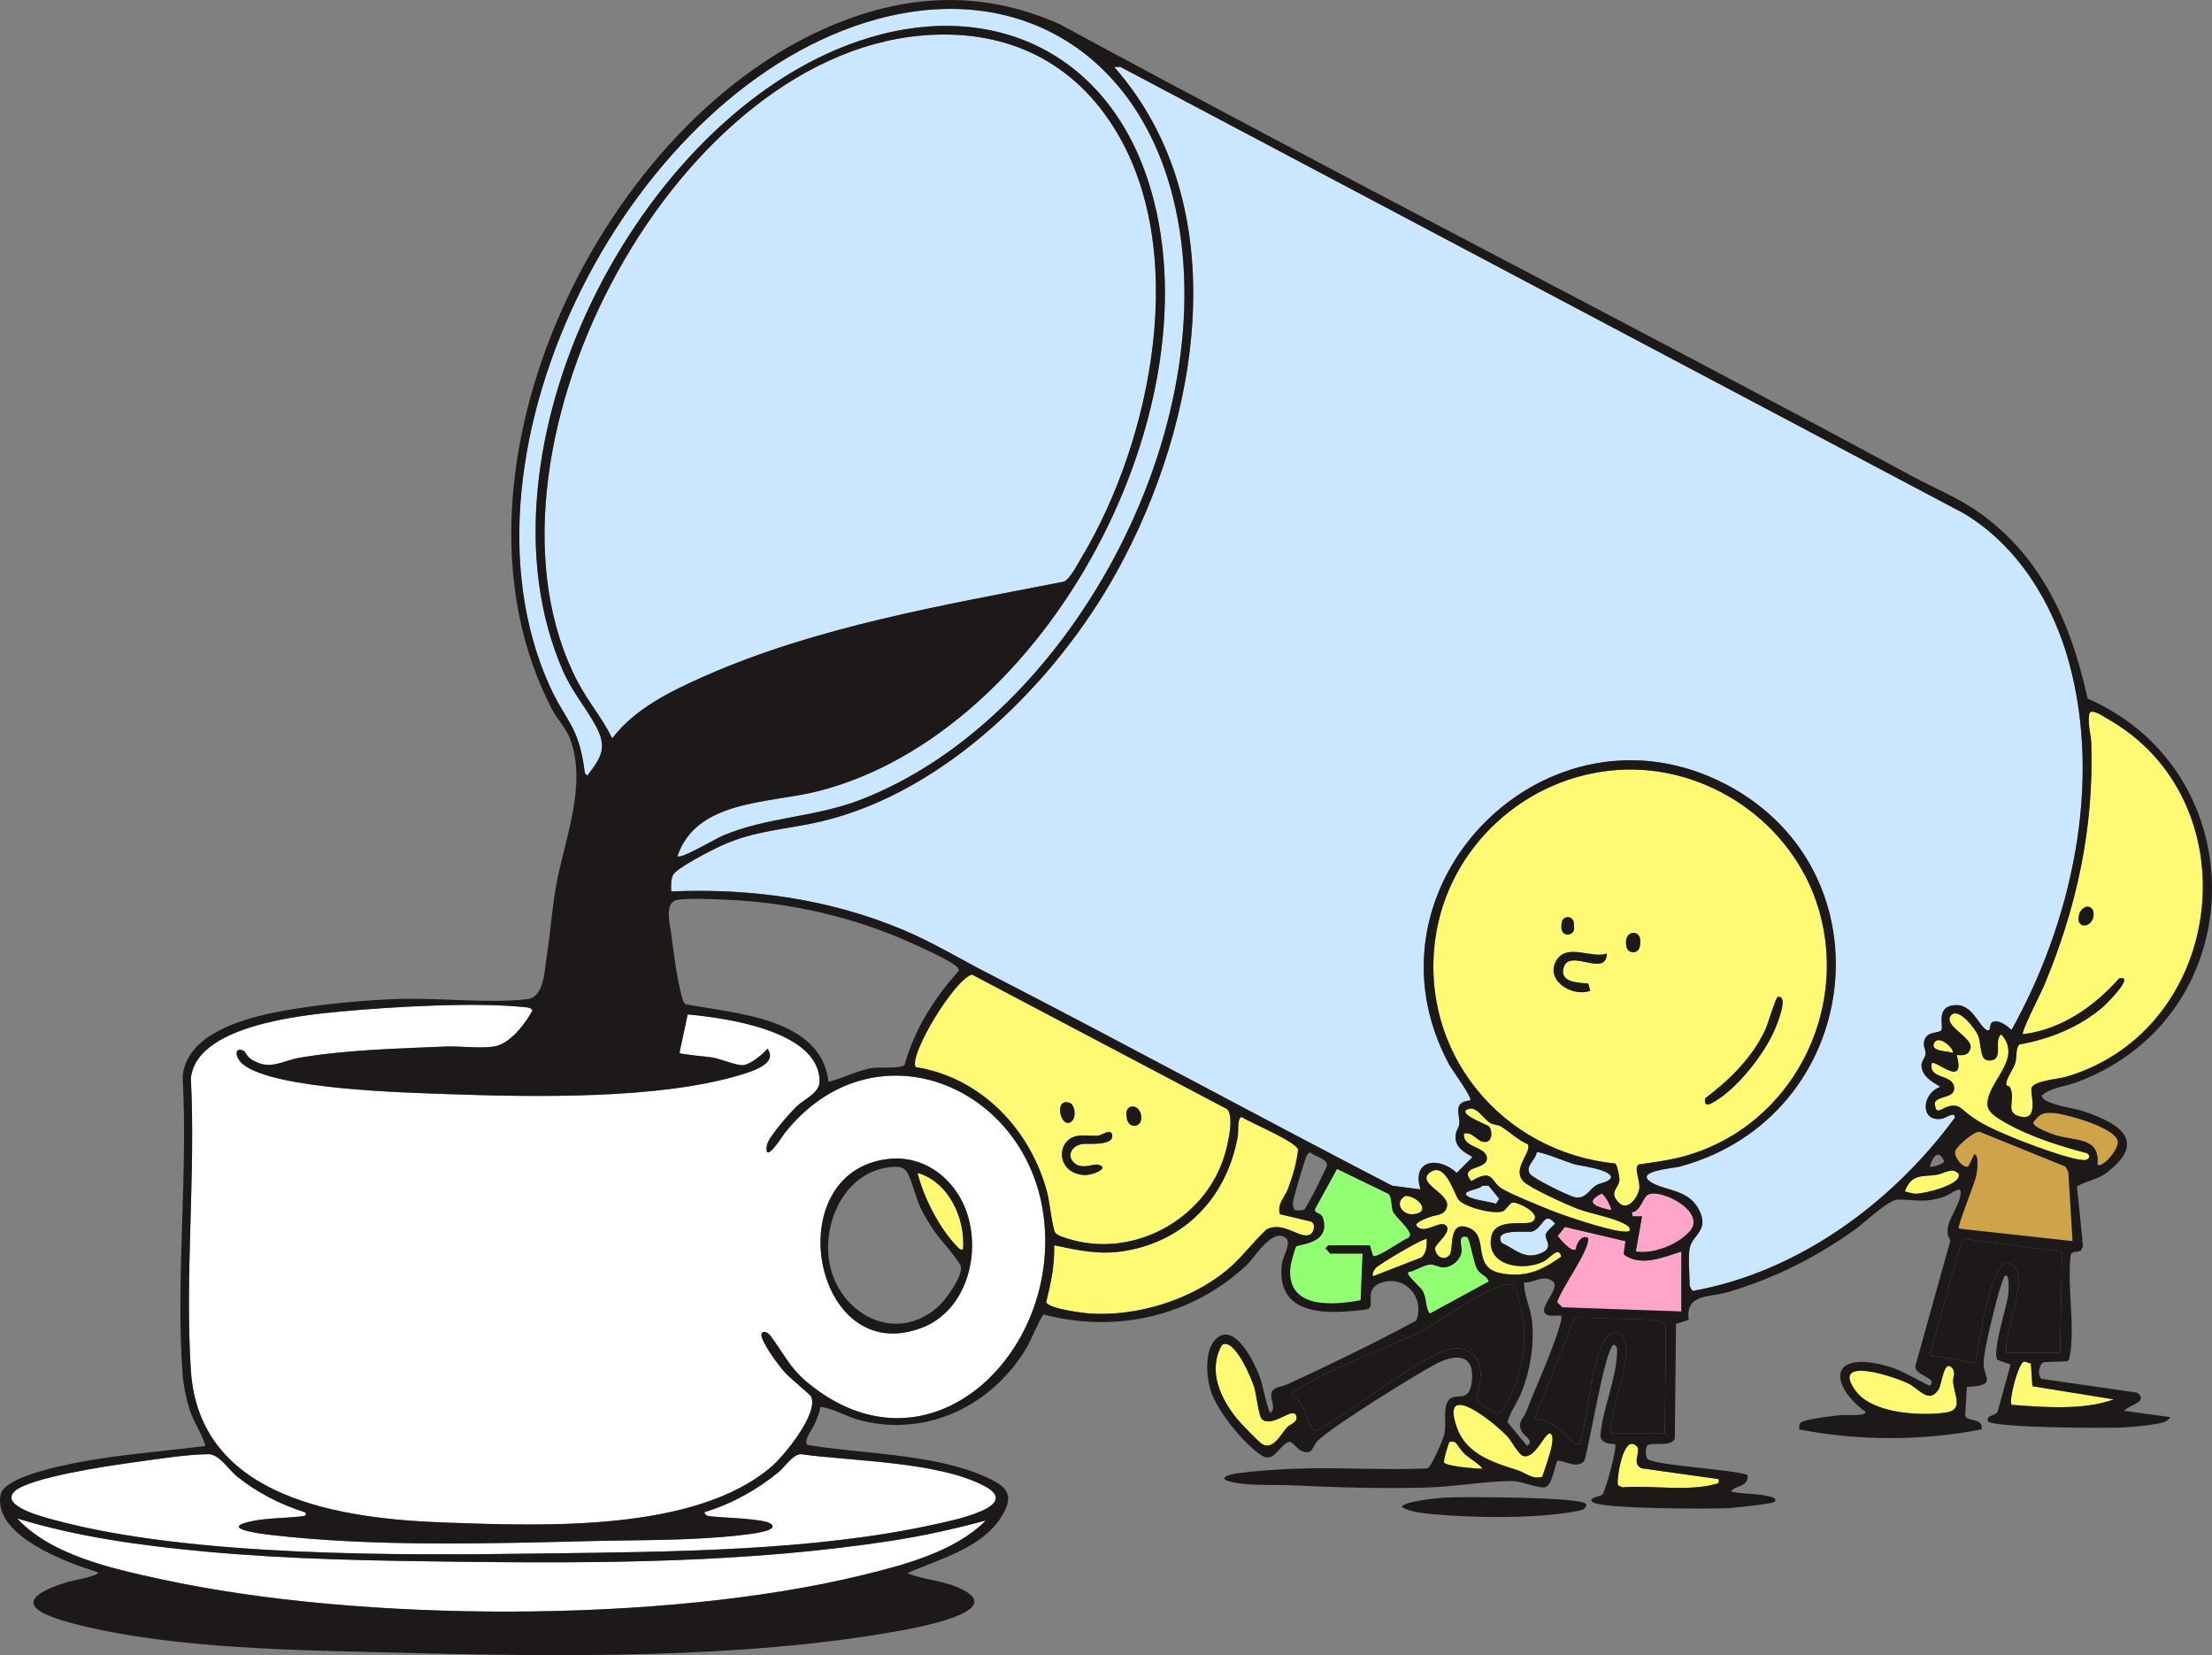 <svg width="512" height="383" viewBox="0 0 512 383" fill="none" xmlns="http://www.w3.org/2000/svg">
<rect x="0" y="0" width="512" height="383" fill="#808080" stroke="none"/>
<g clip-path="url(#clip0_1762_967)">
<path d="M372.882 280.022C373.217 279.687 371.411 276.345 370.673 276.216C366.294 278.471 370.007 279.375 372.882 280.022Z" fill="#FFA5C9"/>
<path d="M379.307 269.46C383.164 268.895 386.848 268.445 390.609 267.334C414.642 260.258 428.115 234.189 420.924 210.237C414.944 190.329 394.998 176.685 374.228 178.188C353.008 179.72 335.213 196.065 332.243 217.145C328.52 243.578 347.666 266.626 373.864 269.235C374.358 269.585 374.889 272.381 374.846 273.084C374.727 275.019 372.202 275.876 374.789 278.37C376.782 280.29 379.029 277.149 379.412 275.253C379.81 273.305 378.042 270.379 379.312 269.455L379.307 269.46ZM394.672 254.164C400.293 249.931 405.529 244.823 408.572 238.364C409.132 237.177 411.034 230.809 411.461 230.713C414.24 230.091 411.202 237.32 410.819 238.216C408.356 243.947 402.252 251.722 396.862 254.91C395.659 255.619 394.39 256.275 394.677 254.164H394.672ZM361.488 213.387C361.599 212.764 362.121 212.295 362.753 212.238C363.539 212.171 364.229 212.76 364.282 213.55L364.358 214.727C364.397 215.34 364.033 215.91 363.458 216.13L363.362 216.169C362.566 216.475 361.666 216.015 361.484 215.182C361.359 214.617 361.383 213.966 361.484 213.387H361.488ZM361.944 223.867C360.889 227.372 365.302 227.4 367.626 227.587L368.095 229.268C363.735 230.895 357.21 226.534 360.487 221.904C362.998 218.356 368.575 221.866 371.928 220.655C371.785 226.338 363.309 219.338 361.948 223.862L361.944 223.867ZM377.496 220.281C377.022 220.118 376.653 219.735 376.514 219.257C376.059 217.677 376.542 215.876 378.128 215.872C378.833 215.872 379.436 216.398 379.585 217.088C379.733 217.787 379.705 218.62 379.484 219.3C379.216 220.128 378.315 220.564 377.496 220.281Z" fill="#FFFA74"/>
<path d="M372.882 272.596C373.318 270.652 365.695 269.814 364.157 269.355C362.749 268.938 356.333 266.272 355.696 266.679C355.418 268.551 352.922 269.829 354.163 271.672C354.848 272.692 363.242 276.838 364.627 277.073C367.027 277.475 367.741 275.407 369.36 274.353C370.414 273.669 372.024 273.736 372.882 272.601V272.596Z" fill="#CBE7FF"/>
<path d="M330.724 281.707C330.173 281.927 327.509 282.885 327.849 283.608C329.488 285.872 332.99 282.487 334.495 283.431C336.569 284.738 332.2 287.869 332.171 288.865C332.238 290.713 334.279 291.991 335.558 290.358C336.579 289.051 335.041 281.975 340.182 284.211C344.791 286.217 340.479 293.346 347.474 294.648C353.142 295.706 356.918 293.987 361.388 290.789C360.765 288.194 358.882 291.139 357.258 291.934C352.519 294.241 344.178 292.982 345.122 286.524C345.855 281.477 353.089 283.795 354.709 282.679C357.181 280.975 351.374 278.131 350.124 278.27C349.443 278.346 348.696 279.916 347.972 280.252C346.032 281.147 339.118 279.404 337.647 277.662C336.608 276.431 334.552 268.546 330.935 271.366C327.801 273.807 335.649 276.192 334.95 279.174C334.432 281.382 332.521 281.003 330.738 281.702L330.724 281.707Z" fill="#FFFA74"/>
<path d="M325.933 286.485L326.378 285.968C326.709 284.589 322.957 281.592 322.454 280.386C321.908 279.069 322.296 277.547 321.491 276.316L309.47 270.49L304.353 279.821C304.238 280.903 305.805 280.544 306.198 281.788C308.148 287.965 300.424 287.874 300.003 288.448C299.682 288.889 298.738 292.503 298.666 293.245C297.727 302.902 308.359 302.136 314.942 300.882L315.387 290.076H307.961C307.812 290.076 307.079 289.104 306.773 288.879L307.482 288.161H317.064L317.783 290.559C318.559 291.383 324.61 286.892 325.933 286.48V286.485Z" fill="#92FF72"/>
<path d="M340.556 273.324C345.716 270.274 344.968 273.324 347.513 274.98C349.573 276.326 357.128 279.347 359.816 280.4C362.198 281.338 375.747 286.035 377.199 284.809C377.381 283.876 376.763 283.66 376.102 283.277C373.395 281.712 368.033 280.869 364.89 279.639C362.514 278.71 354.374 275.009 352.788 273.539C349.664 270.638 354.675 266.544 353.64 264.792C351.35 263.801 349.51 262.001 347.45 260.684C346.799 260.268 345.73 260.325 344.92 259.861C343.584 259.104 341.888 256.112 340.091 256.577C336.565 257.486 344.341 260.316 344.623 260.632C345.524 261.647 345.462 264.127 343.895 264.256C341.854 264.424 341.049 261.786 338.869 262.317C338.452 265.606 343.91 265.271 344.159 267.847C344.46 270.968 337.461 269.47 340.556 273.329V273.324Z" fill="#FFFA74"/>
<path d="M359.936 283.139C357.344 279.964 357.215 284.292 354.57 284.991C353.43 285.293 345.586 284.12 347.58 287.605C350.258 288.817 352.5 291.182 355.648 290.334C360.224 289.099 357.517 286.93 357.761 285.734C357.957 284.781 359.936 283.368 359.941 283.139H359.936Z" fill="#CBE7FF"/>
<path d="M330.24 286.729C329.785 286.227 319.115 292.613 318.473 293.399C317.941 294.05 317.62 294.418 317.788 295.342L328.994 290.986C330.211 290.004 330.278 288.175 330.24 286.729Z" fill="#FFFA74"/>
<path d="M339.348 276.426C339.976 277.633 344.877 278.006 346.267 278.562L347.009 277.398L344.532 274.368L343.076 274.396C342.697 275.21 338.85 275.464 339.348 276.426Z" fill="#CBE7FF"/>
<path d="M246.269 134.596C247.716 133.926 249.412 130.555 250.308 129.057C266.67 101.781 275.654 57.476 257.61 29.19C247.553 13.425 231.824 6.583 213.234 8.23C154.742 13.405 106.82 106.368 133.714 157.783C136.066 162.274 139.473 166.257 141.701 170.858C146.875 163.978 155.399 159.856 163.18 156.423C189.081 144.99 218.59 139.987 246.264 134.596H246.269Z" fill="#CBE7FF"/>
<path d="M211.954 246.934C227.195 249.357 238.603 261.469 242.426 276.091C242.939 278.054 243.605 284.321 244.257 285.274C244.731 285.968 247.026 286.605 247.936 286.863C262.468 290.99 278.404 282.334 283.171 268.182C284.019 265.673 285.792 258.75 284.105 256.701L224.986 225.524C220.866 226.649 210.253 244.315 211.954 246.939V246.934ZM261.975 256.055C264.207 255.858 265.055 259.823 263.014 260.45C262.114 260.727 261.184 260.124 260.925 259.219C260.552 257.883 260.465 256.332 261.97 256.055H261.975ZM254.275 262.767C255.042 262.695 257.102 261.072 257.413 262.561C257.984 265.295 251.726 264.548 250.495 264.735C248.411 265.055 246.791 267.066 248.439 268.895C250.217 270.868 253.015 269.192 254.237 269.532C257.025 270.303 252.847 272.017 250.964 271.911C244.539 271.562 244.324 263.978 249.134 262.896C250.715 262.542 252.608 262.93 254.28 262.772L254.275 262.767ZM247.519 255.188C248.837 255.609 249.134 258.329 248.19 259.334C245.713 261.967 243.648 253.943 247.519 255.188Z" fill="#FFFA74"/>
<path d="M106.269 361.398C86.506 361.159 67.029 360.852 47.318 359.023C32.7 357.668 17.986 355.677 3.958 351.368C11.935 359.995 26.251 363.055 37.491 365.491C83.487 375.464 153.726 375.68 199.449 364.534C209.214 362.154 221.024 359.086 228.192 351.847C220.971 353.79 213.727 355.409 206.31 356.548C173.433 361.618 139.439 361.795 106.274 361.398H106.269Z" fill="white"/>
<path d="M135.956 179.476C139.377 175.004 140.608 172.85 137.724 167.664C135.299 163.308 132.362 159.99 130.221 155.054C108.234 104.338 147.369 26.983 198.711 9.518C228.676 -0.675 255.827 11.567 265.693 41.705C282.663 93.537 242.575 169.872 188.995 183.177C177.874 185.939 161.129 185.125 156.793 198.152C157.694 198.818 165.479 194.159 167.161 193.437C177.424 189.032 188.338 189.228 199.071 185.111C249.072 165.912 285.399 95.366 270.944 43.63C262.118 12.031 235.47 -4.338 203.158 4.395C146.195 19.783 102.69 104.118 127.15 158.592C130.863 166.86 133.819 167.77 135.218 177.819C135.319 178.528 135.208 179.011 135.946 179.476H135.956Z" fill="#CBE7FF"/>
<path d="M303.428 285.552C304.137 285.063 304.588 283.028 303.404 282.669L296.246 280.965C295.6 278.399 297.391 277.111 298.158 275.014C299.193 272.17 300.161 269.034 300.467 266.008C299.993 264.203 289.519 259.823 287.378 258.482C286.329 258.688 286.702 261.829 286.515 262.901C284.062 276.771 274.513 287.127 260.398 289.468C254.515 290.445 249.747 289.367 244.003 288.166C244.156 292.599 243.241 297.009 242.158 301.289C242.518 302.835 250.83 303.864 252.392 303.96C263.235 304.635 275.625 300.829 283.995 293.897C287.378 291.096 289.989 287.4 293.223 284.446C297.324 282.454 301.143 287.122 303.433 285.552H303.428Z" fill="#FFFA74"/>
<path d="M181.516 262.35C181.142 262.829 176.806 269.767 177.491 265.046C177.755 263.236 182.809 257.563 184.333 256.074C186.139 254.307 189.704 252.976 189.694 250.19C189.642 238.489 167.846 235.525 159.169 234.745L157.272 243.635C157.545 244.023 163.87 244.502 165.048 244.727C166.768 245.057 170.596 246.58 171.857 246.498C173.692 246.384 176.437 244.057 177.635 242.687C180.208 246.173 173.725 248.026 171.272 248.763C152.534 254.422 123.503 253.876 103.874 253.187C94.018 252.842 63.302 252.114 56.201 246.245C54.285 244.66 54.189 241.945 56.56 243.257C56.675 243.319 57.193 244.507 58.233 245.172C62.482 247.863 65.218 245.44 69.497 244.732C80.344 242.922 91.92 242.654 102.872 242.175C106.404 242.022 111.061 242.678 114.362 242.166C118.008 241.596 121.63 236.875 123.245 233.816C122.799 233.122 122.32 233.155 121.601 233.079C110.146 231.829 90.688 232.968 78.94 234.06C69.478 234.941 45.268 237.411 44.18 249.596C45.311 271.71 42.747 295.194 44.18 317.145C46.135 347.164 79.659 351.516 103.352 352.335C125.612 353.106 160.928 354.585 178.583 339.37C181.54 336.823 189.618 326.941 187.706 323.101C187.524 322.737 182.685 318.74 181.698 317.615C180.054 315.733 177.151 311.826 176.351 309.538C175.809 307.991 177.304 307.762 178.291 309.049C181.271 312.932 182.622 316.332 186.729 319.769C214.757 343.238 245.78 313.291 241.54 281.276C237.511 250.846 201.917 236.42 181.511 262.346L181.516 262.35ZM213.473 307.216C188.276 317.007 179.786 271.217 205.563 268.191C212.414 267.387 218.581 271.002 222.049 276.824C227.957 286.734 224.967 302.749 213.473 307.221V307.216Z" fill="white"/>
<path d="M212.381 271.409C213.775 277.068 217.411 284.201 221.489 288.395C221.944 288.865 222.116 289.3 222.917 289.118C223.468 281.956 219.606 273.501 212.381 271.409Z" fill="#FFFA74"/>
<path d="M180.279 340.596C175.22 344.761 169.327 348.036 163.026 349.932C163.208 350.808 163.965 350.817 164.684 350.903C167.334 351.215 176.691 351.411 178.349 352.57C180.835 354.312 172.858 355.074 171.88 355.188C160.362 356.562 148.461 356.328 136.89 356.61C112.948 357.199 86.439 357.96 62.65 355.188C59.953 354.872 50.677 353.656 58.07 352.057C61.912 351.224 65.975 351.344 69.842 350.889C70.517 350.808 71.226 350.602 70.551 349.936C64.873 348.146 59.349 345.316 54.735 341.558C52.914 340.074 50.739 336.512 48.286 336.512C43.308 336.512 35.306 337.8 30.132 338.508C24.924 339.221 6.621 341.95 3.349 345.12C-0.187 348.548 10.426 351.152 12.472 351.708C44.333 360.335 92.571 359.933 125.866 359.483C154.9 359.09 188.439 358.985 216.769 352.651C220.32 351.856 236.878 348.591 227.799 343.842C216.975 338.183 197.408 338.178 185.267 336.497C183.236 336.775 181.851 339.293 180.27 340.596H180.279Z" fill="white"/>
<path d="M330.968 303.965L344.609 296.535C344.111 295.084 342.664 295.065 341.849 293.557C341.135 292.24 340.153 286.413 339.578 286.251C337.187 285.58 338.51 288.525 338.304 289.712C337.978 291.584 336.133 293.188 334.25 293.279C333.144 293.332 332.133 292.566 331.031 292.618C329.526 292.69 327.504 294.155 325.933 294.39C325.425 295.093 328.827 297.751 329.383 298.837C330.322 300.671 329.828 302.524 330.973 303.96L330.968 303.965Z" fill="#92FF72"/>
<path d="M325.31 276.737C322.646 278.145 324.476 281.228 327.078 280.984C331.524 280.563 328.103 276.713 325.31 276.737Z" fill="#FFFA74"/>
<path d="M451.822 316.533C449.911 314.44 449.551 320.233 448.694 321.55C446.466 324.988 444.195 321.363 441.718 320.157C438.119 318.405 423.568 313.689 429.5 321.833C433.338 327.104 444.238 327.678 450.212 326.898C454.534 326.333 452.45 323.197 452.071 319.865C451.947 318.783 452.79 317.591 451.822 316.528V316.533Z" fill="#FFFA74"/>
<path d="M448.31 271.849C445.067 272.347 442.379 271.514 440.922 275.713C441.808 275.89 442.613 276.244 443.552 276.235C445.335 276.22 454.151 274.171 453.375 271.653C451.952 269.953 449.968 271.596 448.31 271.849Z" fill="#FFFA74"/>
<path d="M470.077 315.527L468.534 315.063C467.102 315.326 464.831 324.514 465.631 325.083C473.21 325.639 482.088 326.395 489.304 323.829L470.417 320.774L470.072 315.527H470.077Z" fill="#FFFA74"/>
<path d="M447.63 241.491C446.849 243.353 450.912 243.195 451.932 243.64C452.637 242.975 448.646 239.063 447.63 241.491Z" fill="#FFFA74"/>
<path d="M454.055 287.16L446.672 313.536L457.208 315.455C458.295 309.696 459.1 303.419 460.916 297.856C461.544 295.927 463.431 289.918 466.34 293.169C469.32 296.501 463.733 308.647 464.394 313.062H476.852L477.264 289.669L455.061 286.725L454.055 287.16Z" fill="#1D1919"/>
<path d="M487.541 166.171C486.626 165.658 483.799 163.667 483.559 165.347C483.214 167.755 483.99 169.862 484.058 172.04C484.69 191.699 480.641 210.155 473.1 228.157C472.501 229.588 467.743 238.824 468.227 239.322C477.177 238.216 484.642 232.954 490.511 226.4C494.421 225.528 487.455 232.399 486.918 232.868C481.461 237.617 474.561 240.432 467.461 241.672C466.498 242.415 466.881 244.593 466.464 245.943C466.009 247.413 464.509 249.405 464.375 250.621C464.284 251.482 465.051 251.272 465.156 251.463C466.766 254.35 463.954 257.271 467.25 258.276C471.931 259.708 470.106 253.776 470.182 251.98C470.264 250.104 476.272 249.749 478.289 249.146C515.411 238.11 521.487 185.087 487.531 166.166L487.541 166.171ZM482.544 214.143C481.753 214.23 481.077 213.55 481.087 212.75C481.097 211.568 481.561 210.457 482.572 209.94C483.301 209.571 484.201 209.959 484.465 210.735C484.982 212.262 484.043 213.976 482.544 214.143Z" fill="#FFFA74"/>
<path d="M478.083 269.939L458.285 261.92C456.915 261.594 453.034 265.285 452.637 266.152C451.889 267.784 455.114 271.121 455.76 269.647L456.973 267.105C458.147 267.124 457.629 271.107 457.476 271.907C457.126 273.75 452.986 283.727 453.394 284.312L479.736 287.208L478.763 271.179L478.088 269.939H478.083Z" fill="#CFA34A"/>
<path d="M452.426 258.726C452.747 257.007 450.236 258.745 449.671 258.86C444.396 259.918 444.645 253.144 449.053 251.54C449.058 251.195 444.937 249.783 444.755 246.714C444.683 245.531 445.637 244.828 445.699 243.86C445.766 242.841 444.995 242.108 445.421 240.753C446.121 238.532 448.765 239.188 449.345 238.407C449.973 237.565 447.855 232.806 452.665 232.6C456.556 232.432 458.003 237.402 459.848 238.374C460.858 238.905 460.442 237.067 460.997 236.669C462.392 235.678 464.557 237.368 465.592 238.369C479.52 213.329 486.607 181.477 478.893 153.268C475.122 139.475 466.939 126.174 454.477 118.777L259.34 15.498H257.897C286.338 47.853 277.733 97.611 258.458 132.408C244.482 157.634 219.021 183.253 190.164 190.08C181.937 192.024 175.047 192.063 167.022 195.682C164.914 196.63 156.381 200.963 155.729 202.591C155.236 203.831 155.327 205.004 155.365 206.301C173.835 205.502 191.97 208.029 209.012 215.173C215.826 218.031 222.15 221.871 228.661 225.222C259.991 241.342 290.947 258.185 322.234 274.391L328.807 275.239C326.604 268.407 332.933 267.468 337.178 271.414L340.776 267.823C340.786 267.401 337.168 266.43 336.914 263.519C336.761 261.771 337.671 261.087 337.772 260.105C337.987 257.936 336.105 255.059 340.306 254.652C340.857 254.039 336.143 247.671 335.434 246.364C313.145 205.09 358.321 159.75 399.727 181.64C438.134 201.939 431.148 258.429 388.904 269.948C387.404 270.355 378.631 270.973 381.851 273.367C384.75 275.521 390.389 275.076 392.938 279.395C396.081 284.718 391.673 285.676 391.093 288.898C390.715 291.014 391.093 295.113 391.093 297.516C391.093 297.588 391.587 298.679 391.879 298.746C416.29 294.375 437.985 278.341 452.426 258.741V258.726Z" fill="#CBE7FF"/>
<path d="M483.075 266.865C476.909 265.233 470.11 263.14 464.552 260C462.971 259.104 460.202 257.678 460.044 255.854C459.569 250.511 468.462 245.167 463.201 239.341C461.706 240.729 463.053 243.157 462.042 244.756C461.534 245.56 459.862 245.622 459.239 244.966C458.491 244.176 458.362 241.05 457.926 239.815C457.346 238.168 453.154 232.753 451.506 235.075C449.886 237.364 456.34 239.963 456.144 242.367C455.756 244.181 454.567 244.296 452.895 244.124C455.109 252.052 447.994 245.163 447.146 246.039C446.279 249.859 452.014 248.442 452.306 251.616C452.55 254.25 448.669 253.431 447.831 255.145C448.003 259.832 450.825 253.608 454.352 256.787C457.605 259.727 461.146 261.235 465.362 263.016C467.892 264.084 481.389 269.36 483.08 268.306C483.76 267.885 483.746 267.311 483.07 266.865H483.075Z" fill="#FFFA74"/>
<path d="M470.642 259.712C470.388 260.833 474.801 262.35 475.774 262.666C480.244 264.122 486.185 263.025 485.476 269.489C486.429 270.504 490.487 266.046 490.19 264.093C489.721 260.991 478.452 257.821 475.591 257.582C473.009 257.362 472.214 257.596 470.642 259.712Z" fill="#CFA34A"/>
<path d="M381.506 276.431C380.222 277.063 379.7 280.472 377.678 280.515L377.918 281.468H380.074L378.631 289.607C382.723 290.253 388.276 288.032 391.05 285.02C395.243 280.462 384.462 274.98 381.506 276.436V276.431Z" fill="#FFA5C9"/>
<path d="M364.478 304.884L355.15 328.377C357.651 328.262 359.735 329.857 361.608 331.264C362.964 332.279 363.798 334.352 365.686 334.127C367.669 327.535 368.038 315.757 371.512 310.021C372.839 307.829 375.187 307.479 376.015 310.165C377.688 315.58 372.556 325.907 372.877 331.733H385.334L385.593 306.34L382.699 305.401L364.473 304.884H364.478Z" fill="#1D1919"/>
<path d="M375.805 290.234L376.231 287.218L362.202 283.919L360.544 286.016C361.21 286.782 363.649 289.851 364.718 289.104C364.943 287.735 366.04 285.58 367.616 286.49C367.952 289.367 361.383 298.043 360.42 301.351L361.623 302.519L389.167 303.481V289.597C385.114 290.928 379.551 293.26 375.8 290.229L375.805 290.234Z" fill="#FFA5C9"/>
<path d="M358.743 331.733C357.574 331.489 355.365 337.627 352.62 336.933C351.523 336.655 349.898 333.481 348.935 332.437C345.974 329.23 333.23 318.946 337.197 330.283C339.391 336.55 345.639 338.427 351.235 340.193C353.075 340.773 354.69 342.444 357.009 341.716C357.315 340.294 360.717 332.145 358.743 331.729V331.733Z" fill="#FFFA74"/>
<path d="M379.048 334.917C375.709 330.929 374.017 343.028 374.525 343.731L375.517 344.177C382.119 343.641 390.528 345.173 396.862 343.463C397.715 343.234 397.974 343.305 397.796 342.271L379.935 339.767C377.745 338.704 379.571 336.516 379.048 334.917Z" fill="#FFFA74"/>
<path d="M341.955 324.064C342.376 324.854 346.166 327.228 347.177 326.898C348.183 326.568 350.425 321.244 350.857 320.009C352.371 315.676 353.109 311.252 352.706 306.656C352.596 305.377 351.159 298.44 350.622 297.727C349.898 296.76 348.126 297.324 347.148 297.631C341.94 299.278 334.255 305.258 329.148 307.886C320.399 312.387 308.267 316.312 300.204 321.574C299.753 321.871 298.91 322.134 299.102 322.862C299.346 323.317 300.161 323.413 300.386 323.729C301.627 325.476 302.719 328.425 303.462 330.479L304.535 331.193C313.49 326.314 322.128 318.749 331.059 314.105C334.092 312.525 338.016 310.639 341.039 313.521C344.59 316.906 341.346 322.905 341.959 324.059L341.955 324.064Z" fill="#1D1919"/>
<path d="M292.102 328.425C291.364 327.827 290.808 322.67 290.339 321.095C289.745 319.108 285.73 309.437 282.864 311.209C279.468 317.098 282.462 323.594 286.396 328.387C287.153 329.311 291.383 333.706 292.126 334.151C294.67 335.669 296.481 331.896 297.904 330.297C298.541 329.579 300.491 329.206 300.06 327.669C299.38 325.241 294.699 330.517 292.107 328.425H292.102Z" fill="#FFFA74"/>
<path d="M339.094 336.531C338.318 335.856 337.02 333.835 336.861 333.749C336.588 333.591 335.601 333.582 335.515 333.649C335.323 333.811 333.977 338.072 334.269 338.465C334.926 339.346 341.677 339.868 343.171 339.868C342.055 338.498 340.412 337.685 339.089 336.531H339.094Z" fill="#FFFA74"/>
<path d="M480.934 250.348C521.515 235.042 522.411 178.82 483.205 161.646C479.477 144.641 472.827 129.143 458.319 118.763C453.312 115.182 448.152 113.181 442.824 110.308C377.242 74.927 310.816 41.088 245.287 5.602C226.994 -2.542 209.089 -1.446 190.973 6.569C138.054 29.971 99.744 110.61 127.801 164.174C129.009 166.477 131.059 168.56 131.97 171.021C135.994 181.855 130.58 194.341 128.668 205.243C127.734 210.562 127.399 215.996 126.546 221.315C126.014 224.609 125.981 230.747 122.071 231.207C113.059 232.27 101.31 230.824 91.857 231.178C84.877 231.436 76.827 232.15 69.918 233.194C60.762 234.572 43.303 237.646 42.268 249.132C43.557 271.6 40.62 295.855 42.268 318.113C42.446 320.526 43.135 323.776 43.859 326.098C44.808 329.143 46.729 331.686 47.558 334.606C36.677 335.995 25.619 336.679 14.886 339.068C11.638 339.791 0.858 342.18 0.139 345.872C-1.72 355.389 15.682 361.685 22.643 363.821C23.257 364.63 16.238 365.874 15.572 366.085C1.95 370.389 8.322 373.52 17.938 375.943C40.716 381.683 69.77 381.875 93.338 382.469C129.598 383.383 171.497 383.871 207.197 377.552C210.895 376.896 234.784 372.845 221.604 367.287C217.915 365.731 213.698 365.511 209.985 364.06C217.316 360.756 226.98 358.41 231.637 351.224C235.177 345.757 232.983 343.856 227.698 341.563C215.802 336.402 199.703 336.464 186.968 334.386C185.746 333.601 187.979 330.819 188.501 329.665C189.091 328.358 189.665 326.975 189.886 325.543C193.144 325.979 195.985 327.894 199.339 328.727C214.819 332.571 229.72 325.17 237.678 311.779C238.445 310.486 240.96 304.506 241.602 304.185C258.29 308.619 275.989 304.573 288.571 292.733C290.53 290.89 294.574 283.962 297.664 286.495C298.982 287.577 296.96 290.694 296.745 292.283C295.379 302.342 303.17 304.022 311.339 303.515C312.335 303.453 315.886 303.151 316.523 302.95C318.463 302.347 315.612 298.617 319.225 297.037C324.84 294.576 330 300.188 327.797 305.602C318.123 310.792 308.014 315.728 297.986 320.339C296.644 320.956 294.579 320.918 294.291 322.412C293.97 324.073 295.475 325.797 294.066 326.946C293.563 326.936 292.164 320.262 291.795 319.171C290.693 315.915 285.993 305.818 281.6 309.71C278.725 312.252 279.204 318.366 280.196 321.665C281.609 326.381 287.828 334.041 291.939 336.746C294.914 338.704 295.906 334.525 298.378 333.639C299.332 333.639 300.142 335.248 301.138 335.688C304.013 336.957 303.582 334.745 305.153 333.246C308.55 330.005 327.734 318.002 332.487 315.556C337.24 313.109 341.485 313.44 340.656 319.884C339.952 325.342 336.258 321.488 334.916 324.686C334.083 326.673 334.801 329.464 334.341 331.772C334.107 332.95 331.304 339.494 330.403 339.806C320.073 340.256 309.667 339.466 299.341 339.887C295.255 340.055 290.085 340.404 286.051 340.969C285.241 341.084 281.935 341.898 284.11 342.654C287.886 343.961 294.771 343.502 298.877 343.698C309.331 344.191 319.982 344.536 330.499 344.215C336.747 344.028 344.087 342.707 350.119 342.721C352.131 342.721 356.161 344.541 357.689 344.129C359.232 343.712 359.831 339.403 360.454 337.986C362.586 338.044 364.737 339.964 366.692 338.125C367.818 335.075 371.588 311.242 373.601 311.166C374.525 311.783 374.31 312.324 374.276 313.244C374.061 319.204 371.009 325.955 370.443 331.992C370.386 333.917 372.341 334.142 373.821 334.156C374.42 334.764 371.708 344.636 370.97 345.761C370.563 346.389 367.521 346.456 368.57 347.538C370.194 349.223 396.009 349.204 399.972 349.003C401.395 348.931 410.292 348.002 410.728 347.538C411.528 346.685 409.827 346.369 409.401 346.259C406.555 345.512 403.522 345.828 400.671 345.149C401.246 344.067 403.268 344.071 404.054 343.032C404.485 342.468 404.609 342.032 404.494 341.328C401.505 340.021 382.191 339.107 381.257 337.498C380.845 336.785 380.778 334.836 381.473 334.348C382.991 333.792 386.997 334.802 387.653 332.863L387.936 306.335L390.878 305.444C390.049 299.249 395.655 300.317 400.187 298.948C410.924 295.692 419.937 291.158 429.088 284.738C431.383 283.124 437.08 277.628 439.231 277.599C443.581 277.537 445.153 278.509 450.006 276.915C451.899 276.292 454.596 273.434 453.638 277.192C452.809 280.448 449.345 284.015 451.458 287.017L443.318 316.198C443.351 318.146 447.376 318.701 447.136 320.009C446.94 321.086 446.058 320.401 445.57 320.152C442.125 318.424 439.494 316.695 435.566 315.781C422.95 312.861 423.875 320.851 431.8 326.716C431.814 327.832 427.282 327.343 426.304 327.439C424.709 327.592 417.345 328.387 416.698 329.33C416.362 329.814 416.473 330.259 416.477 330.781C430.233 333.457 444.884 333.457 458.64 330.781C459.043 328.555 456.786 328.851 455.277 328.162L454.869 327.607L455.253 320.937C462.78 320.569 458.779 318.855 459.158 314.804C459.474 311.448 460.969 305.588 461.841 302.146C462.425 299.833 463.019 297.564 463.915 295.357C465.247 294.078 464.912 298.871 464.859 299.417C464.61 302.093 460.801 313.516 462.463 314.756L465.381 315.762L462.387 326.63C461.889 327.769 459.848 327.267 460.082 328.866C461.232 330.446 487.79 330.527 491.484 330.326C493.678 330.206 499.351 329.723 501.162 328.985C501.522 328.837 502.437 328.172 502.24 327.918L491.7 326.472C492.792 325.031 497.42 324.485 494.708 322.273L472.525 319.065C471.591 318.352 471.869 315.781 473.009 315.221L478.442 315.005C478.917 314.895 479.041 314.072 479.113 313.684C480.301 306.981 478.5 297.784 479.238 290.804C479.238 289.286 480.958 289.865 481.648 289.387L482.146 288.405L480.742 274.564C483.267 273.032 485.284 273.204 487.871 271.184C497.708 263.49 489.294 259.401 481.523 256.931C479.894 256.414 472.362 255.418 472.645 253.46C474.686 251.66 478.198 251.391 480.929 250.362L480.934 250.348ZM127.159 158.587C102.705 104.113 146.204 19.778 203.172 4.39C235.484 -4.338 262.128 12.027 270.958 43.625C285.413 95.361 249.081 165.907 199.085 185.106C188.353 189.228 177.438 189.027 167.175 193.432C165.494 194.155 157.703 198.813 156.807 198.148C161.143 185.12 177.889 185.93 189.009 183.172C242.589 169.867 282.678 93.532 265.707 41.701C255.832 11.567 228.676 -0.68 198.716 9.513C147.373 26.983 108.239 104.333 130.226 155.049C132.367 159.99 135.304 163.303 137.729 167.66C140.613 172.845 139.382 174.999 135.961 179.471C135.223 179.007 135.333 178.523 135.232 177.814C133.833 167.76 130.877 166.855 127.164 158.587H127.159ZM221.92 224.657C216.204 231.053 211.724 238.053 209.391 246.398C208.414 247.379 203.939 246.882 202.199 247.111C198.572 247.595 195.276 249.467 191.778 250.338C190.082 235.511 170.261 234.587 158.714 232.384C158.192 231.987 158.053 231.408 157.88 230.824C156.822 227.195 155.902 220.425 155.427 216.518C155.097 213.803 153.53 208.637 157.013 208.187C159.936 207.809 165.403 208.077 168.531 208.216C182.771 208.848 197.145 212.123 210.153 217.854C212.673 218.965 219.055 221.832 220.971 223.317C221.393 223.642 222.035 224.011 221.92 224.657ZM224.986 225.519L284.105 256.696C285.792 258.745 284.019 265.664 283.171 268.177C278.404 282.329 262.468 290.986 247.936 286.859C247.026 286.6 244.731 285.963 244.257 285.269C243.605 284.316 242.939 278.049 242.426 276.086C238.603 261.47 227.19 249.352 211.954 246.929C210.253 244.306 220.866 226.639 224.986 225.514V225.519ZM141.705 170.858C139.477 166.257 136.071 162.274 133.718 157.783C106.825 106.363 154.752 13.405 213.238 8.23C231.828 6.583 247.553 13.425 257.615 29.191C275.658 57.476 266.675 101.776 250.313 129.057C249.412 130.555 247.721 133.921 246.274 134.596C218.6 139.987 189.091 144.99 163.189 156.423C155.408 159.856 146.889 163.983 141.71 170.858H141.705ZM199.449 364.534C153.727 375.68 83.487 375.464 37.491 365.491C26.251 363.055 11.935 359.99 3.958 351.368C17.991 355.672 32.705 357.664 47.318 359.023C67.025 360.852 86.506 361.163 106.269 361.398C139.434 361.795 173.428 361.618 206.305 356.548C213.717 355.404 220.962 353.79 228.187 351.847C221.024 359.086 209.214 362.154 199.444 364.534H199.449ZM227.808 343.842C236.888 348.591 220.329 351.856 216.779 352.651C188.449 358.985 154.91 359.09 125.875 359.483C92.576 359.933 44.343 360.335 12.481 351.708C10.435 351.152 -0.182 348.548 3.359 345.12C6.631 341.946 24.934 339.221 30.142 338.508C35.311 337.8 43.318 336.512 48.296 336.512C50.754 336.512 52.924 340.074 54.745 341.558C59.358 345.321 64.883 348.15 70.56 349.936C71.236 350.602 70.527 350.812 69.851 350.889C65.98 351.344 61.917 351.224 58.079 352.057C50.686 353.656 59.962 354.877 62.66 355.188C86.443 357.96 112.958 357.199 136.9 356.61C148.471 356.323 160.372 356.558 171.89 355.188C172.863 355.073 180.845 354.307 178.358 352.57C176.7 351.411 167.343 351.219 164.694 350.903C163.975 350.817 163.218 350.808 163.036 349.932C169.336 348.036 175.23 344.761 180.289 340.596C181.87 339.293 183.255 336.775 185.286 336.497C197.427 338.178 216.995 338.178 227.818 343.842H227.808ZM186.733 319.774C182.627 316.336 181.271 312.937 178.296 309.054C177.309 307.766 175.819 307.996 176.355 309.543C177.156 311.831 180.059 315.738 181.702 317.619C182.689 318.749 187.529 322.742 187.711 323.106C189.622 326.946 181.544 336.828 178.588 339.375C160.932 354.59 125.616 353.106 103.356 352.34C79.664 351.521 46.139 347.169 44.185 317.15C42.752 295.199 45.32 271.715 44.185 249.601C45.272 237.416 69.482 234.941 78.945 234.065C90.693 232.973 110.155 231.834 121.606 233.083C122.325 233.16 122.799 233.126 123.25 233.821C121.635 236.88 118.013 241.601 114.367 242.17C111.065 242.687 106.413 242.027 102.877 242.18C91.924 242.659 80.349 242.927 69.501 244.737C65.223 245.45 62.487 247.873 58.237 245.177C57.193 244.516 56.675 243.329 56.565 243.262C54.189 241.945 54.289 244.665 56.206 246.25C63.306 252.119 94.023 252.847 103.879 253.192C123.513 253.876 152.538 254.427 171.277 248.768C173.735 248.026 180.217 246.173 177.64 242.692C176.437 244.057 173.696 246.384 171.861 246.503C170.601 246.585 166.773 245.062 165.053 244.732C163.87 244.507 157.55 244.023 157.277 243.64L159.174 234.75C167.846 235.53 189.646 238.493 189.699 250.195C189.713 252.981 186.144 254.312 184.338 256.079C182.814 257.572 177.759 263.241 177.496 265.051C176.806 269.771 181.142 262.834 181.52 262.355C201.931 236.43 237.52 250.855 241.55 281.286C245.79 313.301 214.767 343.248 186.738 319.779L186.733 319.774ZM293.218 284.446C289.984 287.4 287.373 291.096 283.99 293.897C275.62 300.829 263.23 304.635 252.387 303.96C250.825 303.864 242.518 302.835 242.153 301.289C243.236 297.008 244.151 292.604 243.998 288.166C249.743 289.367 254.505 290.445 260.394 289.468C274.508 287.122 284.053 276.771 286.51 262.901C286.702 261.833 286.324 258.693 287.373 258.482C289.515 259.823 299.988 264.203 300.463 266.008C300.156 269.034 299.188 272.17 298.153 275.014C297.391 277.111 295.595 278.399 296.241 280.965L303.4 282.669C304.583 283.028 304.137 285.063 303.424 285.552C301.133 287.122 297.315 282.454 293.213 284.446H293.218ZM302.202 268.048C302.403 267.512 302.633 266.975 303.16 266.674C304.113 267.401 307.3 268.254 307.165 269.642C307.108 270.217 302.374 279.634 301.871 279.921C301.478 280.146 299.983 280.17 299.638 279.96C299.409 279.486 299.231 278.969 299.25 278.437C299.279 277.527 301.723 269.312 302.202 268.048ZM317.064 288.166H307.482L306.773 288.884C307.079 289.109 307.812 290.081 307.961 290.081H315.387L314.942 300.887C308.359 302.141 297.727 302.907 298.666 293.25C298.738 292.508 299.677 288.893 300.003 288.453C300.424 287.878 308.148 287.969 306.198 281.793C305.805 280.544 304.238 280.908 304.353 279.826L309.47 270.494L321.491 276.321C322.296 277.551 321.903 279.074 322.454 280.39C322.957 281.597 326.709 284.594 326.378 285.973L325.933 286.49C324.61 286.902 318.559 291.393 317.783 290.569L317.064 288.17V288.166ZM330.92 271.366C334.538 268.546 336.593 276.431 337.633 277.661C339.104 279.404 346.018 281.147 347.958 280.252C348.681 279.916 349.429 278.346 350.109 278.27C351.36 278.131 357.167 280.975 354.694 282.679C353.075 283.794 345.845 281.477 345.107 286.523C344.168 292.982 352.505 294.241 357.243 291.934C358.868 291.144 360.751 288.199 361.373 290.789C356.903 293.983 353.128 295.701 347.46 294.648C340.465 293.346 344.777 286.217 340.167 284.211C335.031 281.975 336.569 289.051 335.544 290.358C334.269 291.991 332.228 290.713 332.157 288.865C332.185 287.869 336.555 284.738 334.48 283.431C332.981 282.487 329.473 285.868 327.835 283.608C327.495 282.88 330.159 281.923 330.71 281.707C332.487 281.003 334.404 281.382 334.921 279.179C335.621 276.196 327.773 273.812 330.906 271.37L330.92 271.366ZM344.154 267.842C343.905 265.271 338.447 265.606 338.864 262.312C341.039 261.781 341.849 264.419 343.89 264.251C345.452 264.122 345.519 261.642 344.618 260.627C344.336 260.306 336.56 257.481 340.086 256.572C341.883 256.107 343.579 259.1 344.916 259.856C345.73 260.316 346.798 260.263 347.445 260.68C349.506 261.996 351.345 263.801 353.636 264.787C354.675 266.54 349.659 270.638 352.783 273.535C354.369 275.004 362.509 278.705 364.885 279.634C368.028 280.864 373.39 281.707 376.097 283.273C376.758 283.656 377.376 283.866 377.194 284.805C375.742 286.03 362.193 281.329 359.811 280.395C357.128 279.337 349.573 276.316 347.508 274.976C344.963 273.319 345.711 270.274 340.551 273.319C337.456 269.46 344.451 270.959 344.154 267.837V267.842ZM379.408 275.253C379.02 277.144 376.772 280.29 374.784 278.37C372.197 275.876 374.722 275.023 374.842 273.084C374.885 272.381 374.353 269.585 373.859 269.235C347.661 266.626 328.515 243.573 332.238 217.145C335.209 196.065 353.003 179.725 374.223 178.188C394.998 176.685 414.939 190.329 420.919 210.237C428.115 234.185 414.642 260.258 390.605 267.334C386.844 268.44 383.159 268.895 379.302 269.46C378.033 270.384 379.8 273.309 379.403 275.258L379.408 275.253ZM370.673 276.22C371.411 276.345 373.217 279.691 372.882 280.027C370.012 279.385 366.294 278.475 370.673 276.22ZM364.622 277.068C363.237 276.838 354.843 272.687 354.158 271.667C352.917 269.829 355.418 268.551 355.691 266.674C356.328 266.267 362.744 268.934 364.152 269.35C365.695 269.81 373.318 270.648 372.877 272.591C372.015 273.726 370.41 273.654 369.356 274.344C367.736 275.397 367.017 277.465 364.622 277.063V277.068ZM355.648 290.334C352.505 291.182 350.258 288.812 347.579 287.605C345.586 284.12 353.43 285.293 354.57 284.991C357.215 284.292 357.344 279.96 359.936 283.139C359.936 283.368 357.952 284.781 357.756 285.734C357.512 286.93 360.224 289.104 355.643 290.334H355.648ZM343.076 274.396L344.532 274.368L347.009 277.398L346.267 278.562C344.877 278.006 339.976 277.633 339.348 276.426C338.85 275.464 342.697 275.21 343.076 274.396ZM358.369 304.343C359.328 304.616 360.406 304.386 361.383 304.444C361.522 305.392 361.182 306.215 360.923 307.096C359.112 313.21 355.624 320.578 353.243 326.711C352.572 328.44 351.192 328.909 352.155 331.126C352.725 332.428 355.26 333.294 353.473 334.592L348.907 329.076C349.621 326.568 351.288 324.485 352.284 321.924C354.244 316.897 355.154 311.084 354.608 305.693C354.302 302.672 352.764 299.857 352.759 296.788C355.169 296.865 357.215 294.811 359.471 296.535C361.359 298.339 355.073 303.4 358.36 304.338L358.369 304.343ZM327.078 280.984C324.476 281.228 322.646 278.145 325.31 276.737C328.103 276.714 331.524 280.563 327.078 280.984ZM317.788 295.342C317.62 294.418 317.941 294.05 318.473 293.399C319.115 292.613 329.785 286.227 330.24 286.729C330.278 288.175 330.206 290.004 328.994 290.986L317.788 295.342ZM325.928 294.394C327.495 294.155 329.521 292.695 331.026 292.623C332.133 292.57 333.139 293.336 334.245 293.284C336.128 293.193 337.973 291.594 338.299 289.717C338.505 288.525 337.183 285.585 339.573 286.255C340.148 286.418 341.13 292.245 341.844 293.561C342.664 295.069 344.111 295.089 344.604 296.539L330.964 303.97C329.814 302.534 330.312 300.681 329.373 298.847C328.817 297.765 325.415 295.103 325.923 294.399L325.928 294.394ZM297.899 330.297C296.481 331.896 294.665 335.669 292.121 334.151C291.378 333.706 287.148 329.311 286.391 328.387C282.457 323.599 279.463 317.098 282.86 311.209C285.72 309.437 289.74 319.108 290.334 321.095C290.803 322.67 291.359 327.832 292.097 328.425C294.689 330.517 299.37 325.241 300.051 327.669C300.482 329.206 298.532 329.579 297.894 330.297H297.899ZM331.055 314.11C322.124 318.759 313.485 326.319 304.53 331.197L303.457 330.484C302.714 328.43 301.622 325.476 300.381 323.733C300.156 323.417 299.346 323.322 299.097 322.867C298.905 322.139 299.749 321.871 300.199 321.579C308.263 316.317 320.394 312.391 329.143 307.891C334.25 305.262 341.935 299.283 347.143 297.636C348.121 297.324 349.894 296.76 350.617 297.731C351.149 298.445 352.586 305.382 352.701 306.66C353.104 311.257 352.366 315.676 350.852 320.013C350.421 321.253 348.178 326.577 347.172 326.903C346.161 327.233 342.371 324.858 341.95 324.068C341.337 322.915 344.58 316.916 341.03 313.531C338.007 310.649 334.087 312.535 331.05 314.115L331.055 314.11ZM334.274 338.465C333.982 338.072 335.328 333.811 335.52 333.649C335.601 333.577 336.593 333.591 336.866 333.749C337.02 333.84 338.323 335.856 339.099 336.531C340.421 337.685 342.065 338.499 343.181 339.868C341.681 339.868 334.935 339.346 334.279 338.465H334.274ZM357.009 341.721C354.69 342.448 353.075 340.777 351.235 340.198C345.639 338.432 339.391 336.555 337.197 330.288C333.23 318.95 345.974 329.23 348.935 332.442C349.898 333.486 351.523 336.66 352.62 336.938C355.365 337.632 357.574 331.494 358.743 331.738C360.717 332.15 357.315 340.303 357.009 341.725V341.721ZM397.796 342.271C397.974 343.305 397.71 343.238 396.862 343.463C390.528 345.173 382.119 343.645 375.517 344.177L374.525 343.731C374.022 343.023 375.709 330.924 379.048 334.917C379.57 336.516 377.745 338.704 379.935 339.767L397.796 342.271ZM385.339 331.734H372.882C372.556 325.907 377.692 315.58 376.02 310.165C375.191 307.479 372.848 307.829 371.516 310.021C368.043 315.757 367.674 327.535 365.69 334.127C363.803 334.352 362.964 332.279 361.613 331.264C359.74 329.857 357.655 328.262 355.154 328.377L364.483 304.884L382.709 305.401L385.603 306.34L385.344 331.734H385.339ZM389.172 303.486L361.627 302.524L360.425 301.356C361.388 298.047 367.957 289.367 367.621 286.495C366.045 285.58 364.948 287.735 364.722 289.109C363.654 289.856 361.215 286.787 360.549 286.021L362.207 283.924L376.236 287.222L375.809 290.239C379.561 293.265 385.124 290.938 389.177 289.607V303.491L389.172 303.486ZM378.631 289.602L380.074 281.463H377.918L377.678 280.515C379.7 280.477 380.222 277.068 381.506 276.431C384.462 274.971 395.243 280.453 391.05 285.015C388.276 288.032 382.723 290.253 378.631 289.602ZM391.879 298.727C391.582 298.665 391.093 297.573 391.093 297.497C391.093 295.093 390.715 290.995 391.093 288.879C391.673 285.657 396.081 284.699 392.938 279.375C390.389 275.057 384.75 275.502 381.851 273.348C378.631 270.954 387.404 270.341 388.904 269.929C431.153 258.41 438.138 201.925 399.727 181.621C358.321 159.736 313.145 205.071 335.434 246.345C336.143 247.657 340.857 254.02 340.306 254.633C336.104 255.04 337.987 257.912 337.772 260.086C337.676 261.067 336.761 261.752 336.914 263.5C337.168 266.41 340.786 267.382 340.776 267.804L337.178 271.394C332.928 267.449 326.604 268.388 328.807 275.22L322.234 274.372C290.947 258.166 259.996 241.318 228.661 225.203C222.145 221.852 215.826 218.012 209.012 215.154C191.97 208.01 173.835 205.487 155.365 206.282C155.327 204.984 155.236 203.812 155.729 202.572C156.381 200.944 164.919 196.616 167.022 195.663C175.047 192.043 181.937 192.005 190.164 190.061C219.021 183.239 244.487 157.615 258.458 132.389C277.738 97.592 286.338 47.834 257.897 15.483H259.339L454.481 118.754C466.943 126.151 475.127 139.451 478.897 153.244C486.607 181.453 479.525 213.305 465.597 238.345C464.562 237.344 462.396 235.654 461.002 236.645C460.446 237.043 460.858 238.881 459.852 238.35C458.008 237.378 456.556 232.408 452.67 232.576C447.86 232.782 449.978 237.541 449.35 238.383C448.77 239.164 446.125 238.513 445.426 240.729C444.999 242.084 445.771 242.817 445.704 243.837C445.642 244.804 444.688 245.507 444.76 246.69C444.947 249.764 449.067 251.171 449.058 251.516C444.65 253.115 444.401 259.894 449.676 258.836C450.241 258.721 452.752 256.988 452.431 258.702C437.985 278.303 416.295 294.332 391.884 298.708L391.879 298.727ZM451.937 243.635C450.912 243.19 446.854 243.348 447.635 241.486C448.65 239.058 452.641 242.97 451.937 243.635ZM450.011 268.776C449.973 269.331 446.973 270.245 446.672 269.968C447.352 267.717 448.684 265.673 450.011 268.776ZM443.548 276.235C442.609 276.244 441.804 275.885 440.917 275.713C442.374 271.519 445.062 272.347 448.305 271.849C449.963 271.595 451.947 269.953 453.37 271.653C454.146 274.171 445.325 276.22 443.548 276.235ZM450.217 326.898C444.247 327.678 433.347 327.104 429.505 321.833C423.573 313.689 438.124 318.405 441.722 320.157C444.199 321.363 446.466 324.983 448.698 321.55C449.551 320.234 449.91 314.44 451.827 316.533C452.795 317.591 451.952 318.783 452.076 319.87C452.455 323.197 454.539 326.338 450.217 326.903V326.898ZM489.309 323.829C482.093 326.395 473.215 325.639 465.635 325.083C464.835 324.514 467.106 315.331 468.539 315.063L470.082 315.527L470.427 320.775L489.314 323.829H489.309ZM476.852 313.062H464.394C463.733 308.643 469.32 296.501 466.34 293.169C463.431 289.918 461.544 295.931 460.916 297.856C459.1 303.419 458.295 309.701 457.208 315.455L446.672 313.536L454.055 287.16L455.061 286.725L477.264 289.669L476.852 313.062ZM453.389 284.312C452.986 283.732 457.121 273.75 457.471 271.907C457.624 271.107 458.142 267.124 456.968 267.105L455.756 269.647C455.109 271.122 451.884 267.789 452.632 266.152C453.03 265.285 456.91 261.594 458.281 261.92L478.078 269.939L478.754 271.179L479.726 287.208L453.384 284.312H453.389ZM483.085 268.302C481.394 269.355 467.897 264.079 465.367 263.011C461.146 261.225 457.61 259.717 454.357 256.782C450.835 253.599 448.008 259.823 447.836 255.14C448.674 253.426 452.555 254.245 452.311 251.612C452.019 248.437 446.284 249.855 447.151 246.034C447.999 245.163 455.109 252.052 452.9 244.119C454.572 244.291 455.761 244.172 456.149 242.362C456.345 239.959 449.891 237.364 451.511 235.07C453.154 232.743 457.351 238.163 457.931 239.81C458.367 241.045 458.496 244.176 459.244 244.962C459.867 245.622 461.539 245.555 462.047 244.751C463.058 243.152 461.706 240.725 463.206 239.336C468.472 245.167 459.579 250.506 460.049 255.849C460.212 257.673 462.976 259.1 464.557 259.995C470.115 263.131 476.914 265.223 483.08 266.86C483.756 267.306 483.77 267.875 483.09 268.302H483.085ZM475.596 257.582C478.457 257.826 489.721 260.996 490.195 264.093C490.492 266.047 486.434 270.509 485.481 269.489C486.19 263.026 480.249 264.117 475.778 262.666C474.806 262.35 470.393 260.828 470.647 259.712C472.223 257.596 473.014 257.362 475.596 257.582ZM470.187 251.985C470.105 253.781 471.931 259.712 467.255 258.281C463.958 257.276 466.771 254.355 465.161 251.468C465.056 251.277 464.284 251.487 464.38 250.625C464.509 249.409 466.014 247.418 466.469 245.948C466.886 244.598 466.503 242.415 467.466 241.677C474.566 240.442 481.466 237.622 486.923 232.873C487.459 232.404 494.426 225.533 490.516 226.405C484.647 232.959 477.182 238.221 468.232 239.327C467.748 238.829 472.506 229.593 473.105 228.162C480.646 210.16 484.69 191.703 484.062 172.045C483.99 169.867 483.219 167.76 483.564 165.352C483.804 163.672 486.626 165.663 487.546 166.176C521.501 185.096 515.426 238.12 478.303 249.156C476.281 249.754 470.278 250.108 470.197 251.99L470.187 251.985Z" fill="#1D1919"/>
<path d="M334.293 346.556C332.885 346.638 324.51 347.48 324.5 348.73C326.441 349.955 329.598 350.18 331.922 350.401C341.159 351.282 355.317 351.43 364.368 349.797C365.432 349.606 367.305 349.467 367.128 348.016C365.925 346.365 338.165 346.326 334.289 346.556H334.293Z" fill="#1D1919"/>
<path d="M205.563 268.191C179.786 271.222 188.281 317.011 213.473 307.216C224.967 302.749 227.957 286.729 222.049 276.819C218.581 271.002 212.414 267.382 205.563 268.187V268.191ZM216.693 302.773C206.248 311.415 193.015 303.022 191.778 290.794C190.859 281.674 196.095 271.141 206.042 270.087C207.479 269.934 209.027 269.814 209.932 271.217C210.986 272.855 212.079 277.537 213.248 279.873C213.981 281.338 215.188 283.292 216.104 284.68C217.263 286.432 222.366 292.005 222.438 293.226C222.591 295.831 218.729 301.092 216.698 302.773H216.693ZM222.917 289.118C222.116 289.3 221.949 288.86 221.489 288.395C217.412 284.201 213.775 277.073 212.381 271.409C219.606 273.501 223.468 281.956 222.917 289.118Z" fill="#1D1919"/>
<path d="M396.857 254.91C402.252 251.727 408.351 243.947 410.814 238.216C411.197 237.32 414.235 230.096 411.456 230.713C411.03 230.809 409.128 237.177 408.567 238.364C405.525 244.823 400.288 249.931 394.668 254.163C394.385 256.275 395.65 255.619 396.853 254.91H396.857Z" fill="#1D1919"/>
<path d="M360.482 221.909C357.205 226.534 363.731 230.9 368.091 229.272L367.621 227.592C365.297 227.4 360.885 227.376 361.939 223.872C363.299 219.352 371.775 226.347 371.919 220.664C368.565 221.875 362.993 218.366 360.477 221.914L360.482 221.909Z" fill="#1D1919"/>
<path d="M363.362 216.169L363.458 216.13C364.033 215.91 364.397 215.34 364.358 214.727L364.282 213.55C364.229 212.76 363.539 212.171 362.753 212.238C362.121 212.295 361.599 212.765 361.488 213.387C361.383 213.966 361.364 214.617 361.488 215.182C361.671 216.015 362.571 216.475 363.367 216.169H363.362Z" fill="#1D1919"/>
<path d="M379.484 219.3C379.705 218.62 379.733 217.782 379.585 217.088C379.436 216.398 378.837 215.867 378.128 215.872C376.547 215.872 376.059 217.677 376.514 219.256C376.653 219.735 377.022 220.118 377.496 220.281C378.315 220.568 379.216 220.128 379.484 219.3Z" fill="#1D1919"/>
<path d="M250.964 271.907C252.852 272.007 257.03 270.298 254.237 269.527C253.015 269.187 250.217 270.863 248.439 268.89C246.791 267.062 248.411 265.051 250.495 264.73C251.726 264.543 257.984 265.285 257.413 262.556C257.102 261.067 255.042 262.69 254.275 262.762C252.608 262.92 250.71 262.532 249.129 262.887C244.324 263.969 244.535 271.557 250.96 271.902L250.964 271.907Z" fill="#1D1919"/>
<path d="M263.014 260.45C265.056 259.818 264.207 255.854 261.975 256.055C260.47 256.337 260.557 257.888 260.93 259.219C261.184 260.124 262.119 260.727 263.019 260.45H263.014Z" fill="#1D1919"/>
<path d="M248.19 259.329C249.134 258.324 248.837 255.609 247.52 255.183C243.648 253.939 245.713 261.963 248.19 259.329Z" fill="#1D1919"/>
<path d="M482.572 209.944C481.561 210.457 481.097 211.572 481.087 212.755C481.077 213.55 481.753 214.234 482.544 214.148C484.043 213.98 484.982 212.266 484.465 210.739C484.201 209.968 483.301 209.576 482.572 209.944Z" fill="#1D1919"/>
</g>
<defs>
<clipPath id="clip0_1762_967">
<rect width="512" height="383" fill="white"/>
</clipPath>
</defs>
</svg>
